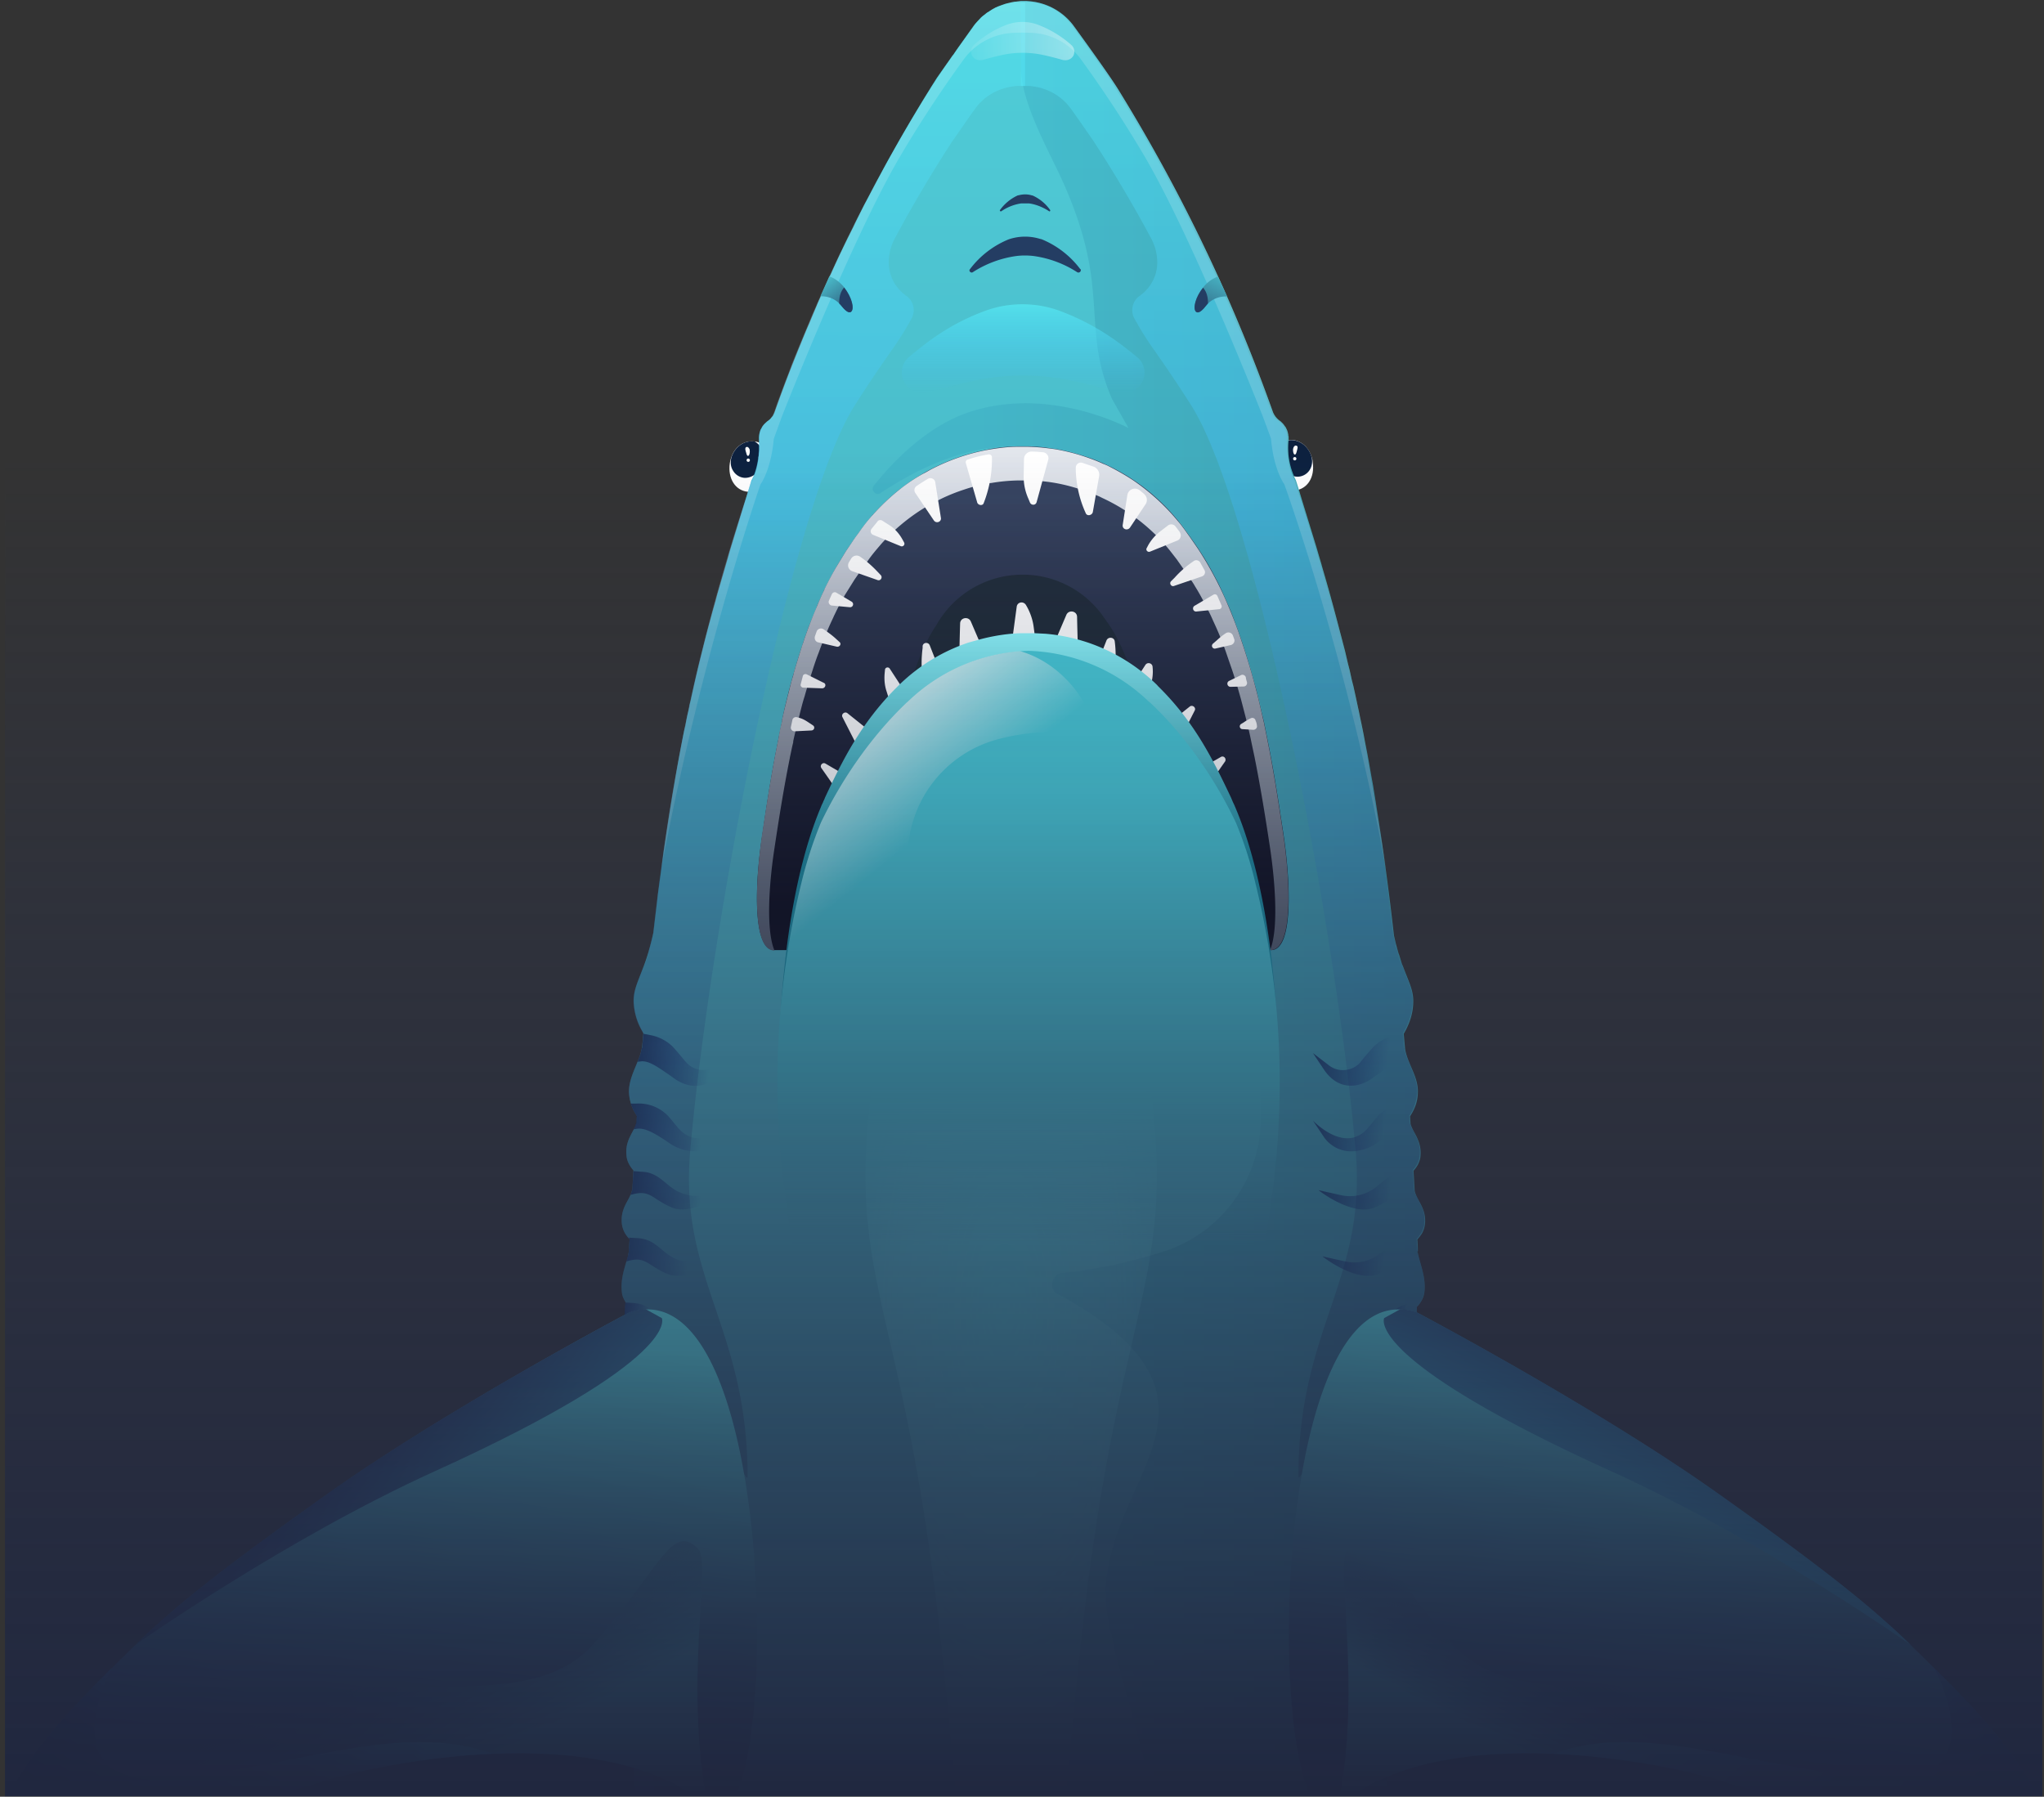 <svg width="1232" height="1083" xmlns="http://www.w3.org/2000/svg" xmlns:xlink="http://www.w3.org/1999/xlink"><rect width="100%" height="100%" fill="#333333" stroke="none"/><defs><linearGradient x1="50%" y1="-33%" x2="50%" y2="100%" id="c"><stop stop-color="#5EFDFF" offset="0%"/><stop stop-color="#243D63" offset="100%"/></linearGradient><linearGradient x1="15.2%" y1="44.8%" x2="100%" y2="44.8%" id="d"><stop stop-color="#1B8DB7" offset="0%"/><stop stop-color="#001737" offset="100%"/></linearGradient><linearGradient x1="49.5%" y1="-5.9%" x2="49.3%" y2="89.7%" id="e"><stop stop-color="#5EFDFF" offset="0%"/><stop stop-color="#41BBFB" offset="43%"/><stop stop-color="#243D63" offset="100%"/></linearGradient><linearGradient x1="51.5%" y1="110%" x2="47.9%" y2="18.1%" id="f"><stop stop-color="#69EBFF" offset="0%"/><stop stop-color="#243D63" offset="100%"/></linearGradient><linearGradient x1="50.6%" y1="110%" x2="49.2%" y2="18.1%" id="g"><stop stop-color="#69EBFF" offset="0%"/><stop stop-color="#243D63" offset="100%"/></linearGradient><linearGradient x1="50%" y1="-41%" x2="50%" y2="100%" id="h"><stop stop-color="#5EFFF3" offset="0%"/><stop stop-color="#41BBFB" stop-opacity="0" offset="100%"/></linearGradient><linearGradient x1="272.1%" y1="48.2%" x2="-20.5%" y2="50.8%" id="i"><stop stop-color="#FFF" offset="0%"/><stop stop-color="#FFF" stop-opacity="0" offset="100%"/></linearGradient><linearGradient x1="50%" y1="9.7%" x2="50%" y2="90.9%" id="j"><stop stop-color="#374461" offset="0%"/><stop stop-color="#080816" offset="100%"/></linearGradient><linearGradient x1="50%" y1="100%" x2="50%" y2="-23.1%" id="k"><stop stop-color="#4F5867" offset="0%"/><stop stop-color="#D0D6E0" offset="68.1%"/><stop stop-color="#FFF" offset="100%"/></linearGradient><linearGradient x1="50%" y1="56.8%" x2="50%" y2="0%" id="l"><stop stop-color="#178A9E" offset="0%"/><stop stop-color="#8EF9FF" offset="100%"/></linearGradient><linearGradient x1="64.5%" y1="4.1%" x2="50%" y2="81.3%" id="m"><stop stop-color="#5EFDFF" offset="0%"/><stop stop-color="#243D63" offset="100%"/></linearGradient><linearGradient x1="76.5%" y1="53.2%" x2="-26.6%" y2="45.7%" id="n"><stop stop-color="#00036A" stop-opacity="0" offset="0%"/><stop stop-color="#102242" offset="100%"/></linearGradient><linearGradient x1="70.1%" y1="52.1%" x2="-31%" y2="45.9%" id="o"><stop stop-color="#00036A" stop-opacity="0" offset="0%"/><stop stop-color="#102242" offset="100%"/></linearGradient><linearGradient x1="72.9%" y1="52.3%" x2="-31%" y2="46.9%" id="p"><stop stop-color="#00036A" stop-opacity="0" offset="0%"/><stop stop-color="#102242" offset="100%"/></linearGradient><linearGradient x1="62.9%" y1="51.8%" x2="-42%" y2="46.3%" id="q"><stop stop-color="#00036A" stop-opacity="0" offset="0%"/><stop stop-color="#102242" offset="100%"/></linearGradient><linearGradient x1="64.6%" y1="50.8%" x2="-43.8%" y2="41.3%" id="r"><stop stop-color="#00036A" stop-opacity="0" offset="0%"/><stop stop-color="#102242" offset="100%"/></linearGradient><linearGradient x1="77.7%" y1="51%" x2="-27.6%" y2="43.4%" id="s"><stop stop-color="#00036A" stop-opacity="0" offset="0%"/><stop stop-color="#102242" offset="100%"/></linearGradient><linearGradient x1="70.1%" y1="50.2%" x2="-27.4%" y2="44.1%" id="t"><stop stop-color="#00036A" stop-opacity="0" offset="0%"/><stop stop-color="#102242" offset="100%"/></linearGradient><linearGradient x1="74%" y1="50.1%" x2="-31.1%" y2="44.7%" id="u"><stop stop-color="#00036A" stop-opacity="0" offset="0%"/><stop stop-color="#102242" offset="100%"/></linearGradient><linearGradient x1="64.2%" y1="49.6%" x2="-40.8%" y2="44.2%" id="v"><stop stop-color="#00036A" stop-opacity="0" offset="0%"/><stop stop-color="#102242" offset="100%"/></linearGradient><linearGradient x1="62.5%" y1="50.7%" x2="-35.9%" y2="44.8%" id="w"><stop stop-color="#00036A" stop-opacity="0" offset="0%"/><stop stop-color="#102242" offset="100%"/></linearGradient><linearGradient x1="9.8%" y1="-75.4%" x2="128.4%" y2="100%" id="x"><stop stop-color="#5EFDFF" offset="0%"/><stop stop-color="#243D63" offset="100%"/></linearGradient><linearGradient x1="128.6%" y1="-104.8%" x2="9.6%" y2="166.5%" id="y"><stop stop-color="#5EFDFF" offset="0%"/><stop stop-color="#243D63" offset="100%"/></linearGradient><linearGradient x1="81.3%" y1="57.5%" x2="55.3%" y2="34.8%" id="z"><stop stop-color="#48C3D3" offset="0%"/><stop stop-color="#243D63" stop-opacity="0" offset="100%"/></linearGradient><linearGradient x1="100%" y1="70.3%" x2="50%" y2="33.8%" id="A"><stop stop-color="#41DAFB" offset="0%"/><stop stop-color="#243D63" offset="100%"/></linearGradient><linearGradient x1="80.2%" y1="30%" x2="10.2%" y2="70.1%" id="B"><stop stop-color="#41DAFB" offset="0%"/><stop stop-color="#243D63" offset="56.1%"/><stop stop-color="#080816" offset="100%"/></linearGradient><linearGradient x1="64.5%" y1="4.1%" x2="50%" y2="81.3%" id="C"><stop stop-color="#5EFDFF" offset="0%"/><stop stop-color="#243D63" offset="100%"/></linearGradient><linearGradient x1="14.3%" y1="56.4%" x2="31.6%" y2="40.6%" id="D"><stop stop-color="#48C3D3" offset="0%"/><stop stop-color="#243D63" stop-opacity="0" offset="100%"/></linearGradient><linearGradient x1="50%" y1="87.4%" x2="84.1%" y2="29.7%" id="E"><stop stop-color="#41DAFB" offset="0%"/><stop stop-color="#243D63" offset="100%"/></linearGradient><linearGradient x1="0%" y1="18.3%" x2="136.9%" y2="72.1%" id="F"><stop stop-color="#41DAFB" offset="0%"/><stop stop-color="#243D63" offset="56.1%"/><stop stop-color="#080816" offset="100%"/></linearGradient><linearGradient x1="50%" y1="25.3%" x2="50%" y2="100%" id="H"><stop stop-color="#45CBD9" offset="0%"/><stop stop-color="#3FADBD" offset="64.5%"/><stop stop-color="#4099AE" stop-opacity="0" offset="100%"/></linearGradient><linearGradient x1="50%" y1="-10.7%" x2="76.2%" y2="26.5%" id="I"><stop stop-color="#FFF" offset="0%"/><stop stop-color="#FFF" stop-opacity="0" offset="100%"/></linearGradient><linearGradient x1="50%" y1="0%" x2="50%" y2="100%" id="K"><stop stop-color="#2A324F" stop-opacity="0" offset="0%"/><stop stop-color="#20273F" offset="100%"/></linearGradient><path id="a" d="M.9 0h1230v1082H.9z"/><path id="J" d="M2.9 272.8h1228v809.9H2.9z"/><radialGradient cx="50%" cy="32.9%" fx="50%" fy="32.9%" r="342.3%" gradientTransform="matrix(-.006 .248 -.359 -.001 .6 .2)" id="G"><stop stop-color="#5EFDFF" offset="0%"/><stop stop-color="#7CF9FF" stop-opacity=".7" offset="28.1%"/><stop stop-color="#178A9E" stop-opacity="0" offset="100%"/></radialGradient></defs><g transform="translate(.1)" fill="none" fill-rule="evenodd"><mask id="b" fill="#fff"><use xlink:href="#a"/></mask><g fill-rule="nonzero" mask="url(#b)"><g transform="translate(764.6 265.2)"><path d="M.4 16c.9 8.3 8 15.2 15.4 14.4 7.3-.7 12.2-7.7 10.7-17.2l-.1-1C24.8 4.4 18.9-.7 11.9 0h-.3C4.5 1.2-.4 8 .4 16.2z" fill="#FFF"/><path d="M6.4 11.1c.6 6.2 6.1 11.5 11.7 11a8.7 8.7 0 006.7-4.2c1.9-3.1 1.7-7 .1-10.2C22.3 2.5 17.3-.6 11.7.2 8 2 5.9 6.3 6.4 11z" fill="#0D213F"/><path d="M14.7 5.4c-.2 1.2.2 3.3 1 3.4.8 0 1-1.1 1.5-3.1.5-1.5.1-2.2-.7-2.3-.8-.2-1.6.7-1.8 2z" fill="#FFF"/><circle fill="#FFF" cx="15.7" cy="11.3" r="1"/></g><g transform="translate(438.8 265.3)"><path d="M27.2 16.7c-1 8.2-8.1 15.1-15.5 14.4C4.5 30.4-.4 23.3 1 13.8l.2-1C2.8 5 8.6 0 15.7.8h.3c7.2.9 12 7.7 11.2 15.9z" fill="#FFF"/><path d="M21.3 11.7c-.7 6.3-6.2 11.5-11.8 11A8.7 8.7 0 013 18.5c-2-3-1.8-7-.2-10.2C5.4 3.1 10.3.1 16 .8a11 11 0 015.3 11z" fill="#0D213F"/><path d="M13 6.2c.2 1.1-.2 3.2-1 3.3-.8 0-.9-1.1-1.5-3.1-.4-1.4-.1-2.2.7-2.3.6-.2 1.7.7 1.8 2z" fill="#FFF"/><circle fill="#FFF" cx="12.1" cy="12.1" r="1"/></g></g><path d="M858.4 779.3c-.5 3.3-2.3 6.2-4.5 8.5v4.7C853 887 848 965.4 840.2 1036c-13.6 121.4-35.8 219.8-60.4 337.8-40 191.5-57.2 343.2-71 517.9-2.2 41.8-4.2 92.6-5.1 150-1 61.6-1.4 109.5-1.6 178.3l-.2 76 .1 113.8c0 16.7-2.2 33.3-6.8 49.3l-5.6 19.7a8.6 8.6 0 01-16 1.4l-7-14.6a181.7 181.7 0 01-17.5-63.3 2581 2581 0 00-7.8-78.2c-6-53.6-15.2-95.4-28.6-167.3-10.3-55.6-29.8-127.4-49.2-196.5-19.3-69.2-38.6-135.7-48.3-180.9-44-167-113.2-446.3-134.6-729.7l-1-13.9a2015.7 2015.7 0 01-2.7-251c-1-1.7-1.9-3.4-2.1-5.4-1.2-8.5 2-16.3 3.8-22.8 0-.5.1-1.3.3-1.9v-.7l.5-7.1a16 16 0 01-1.6-1.8 15 15 0 01-3-6.8c-1-7.6 2-11.9 4.3-16.3.8-1.6 1.5-3.3 2-5.2l.6-11.4c-.6-.5-1-1.2-1.5-1.8-1.3-1.9-2.3-4-2.6-6.3-1-7.4 1.8-11.7 4-16 .9-1.5 1.5-3 2-4.7l.2-3.9-1.4-2.4A26.3 26.3 0 01379 658c0-7 3.5-13.5 5.8-19.5a32 32 0 002-6.8l.1.1.8-9-1.3-2.4a38 38 0 01-4.5-16c-.3-7.2 2.2-11.9 5.5-20.7a144.2 144.2 0 006.3-21.4l2.2-18.4.5-4.6 1.2-8.8.4-2.8 1.5-11.4.5-3.7.2-1 1.1-7.5c3.5-23.3 7.1-44.3 11-63.8l.8-3.3c.5-2.8 1-5.6 1.7-8.3l.7-3.1v-.4l.8-3.3c2-9.2 4-18 6.2-26.7l1.8-7.3a941 941 0 017-26l1-3.8 6.3-21.6 1-3.6 13.3-43.5s.3-.3.6-1v-.2l.3-.4.2-.4c1-2.1 2.2-5.8 3-11v-.9c.2-.4.2-.7.2-1l.1-1 .2-2v-.8-1-1.2l-.1-3.8a14.6 14.6 0 01.7-5c.2-.5.3-1 .7-1.3.1-.4.4-1 .7-1.3v-.2l.3-.3s0-.2.2-.2l.2-.3.7-.8h.1l.5-.5a108309.5 108309.5 0 011.1-1c.6-.4 1.4-1 2-1.7 0 0 0-.2.2-.3l.4-.5.4-.4.3-.4.1-.4.3-.4.5-1.2a836.8 836.8 0 0115.8-41.3c1.6-4 3.2-8 5-12l2.5-6 2.1-5 .4-1 2-4.5 2.7-6 1.3-3 1.2-2.7 1-2c4.2-9.4 8.7-18.7 13.4-28l1.2-2.5 1.2-2.5 4-8 7.3-13.8 4.5-8.5 2.4-4.4a980.8 980.8 0 0125.7-43.7l.4-.7 3.8-6 8.9-12.7 1-1.3 1.8-2.7 1-1.4 9.1-12.7c1.1-1.7 2.5-3.2 3.8-4.5l.8-.9c.8-.8 1.6-1.5 2.5-2 0-.2.2-.2.2-.2.5-.4 1-1 1.7-1.2l1-.7.9-.6 2.8-1.6h.3c.5-.4 1.2-.6 1.7-.8l3-1.1.9-.3 3.4-.8 2-.4h.5l.7-.1 2.7-.3h3.1l1.2.1a36.9 36.9 0 0127.7 15.4c11.2 15.4 22 30.6 26.3 37.5 41.4 67 71.3 132.5 93.5 194.9a12 12 0 004.2 5.2l.4.3.4.4a11.4 11.4 0 012.2 2.6l.5.6.3.7.3.6.3.7.2.7v.2c.2.3.2.5.2.7v.1l.1.3.1.4v.6l.2.5v1.7a43.3 43.3 0 004.4 24.7l1.4 4.4 2 6.7 8.9 29 1.6 5.5 1.6 5.4v.1l1.8 6.2c3 10.3 5.8 20.7 8.6 31.4l.7 2.7 1 3.8 2 7.6 1.8 7.8 1 3.8 1.3 6 1 3.8a1424.4 1424.4 0 012.7 12.6l.5 2.2.8 4 1.4 6.6.8 4a947 947 0 002.2 11.4l.8 4.5 1.7 9.6.8 4.3 1.7 10.5.4 2.6a2238 2238 0 013.6 23.4l2 14.3a1607.2 1607.2 0 015 40.2l1.2 5.2 1.2 4.3.4 1.4.3.7 1.7 5.5.6 1.4c3.7 10 6.6 14.8 6.2 22.4-.2 5.5-1.7 10.1-3.2 13.4-1 2.5-2.2 4.3-2.5 5l.8 9c.5 3.5 2.1 7.3 3.9 11.5 2 4.6 4 9.6 3.8 14.7a24 24 0 01-2 9.5c-.8 1.9-1.8 3.6-2.7 5l.3 4.6c.8 2.7 2.3 5 3.6 7.6 1.6 3.4 3 7.1 2.3 12.6-.2 1.4-.7 2.7-1.3 4-.7 1.4-1.7 2.8-2.8 4l.7 12.2c.7 2.8 2.2 5.2 3.5 7.7 1.8 3.5 3.4 7.4 2.6 13-.3 1.7-.8 3.2-1.6 4.7-.8 1.3-1.8 2.6-2.9 3.8.2 2.4.3 4.7.3 7.1h-.3v.2c0 .1 0 .4.2.6 1.3 6.5 5.2 15 4 24.3z" fill="url(#c)" fill-rule="nonzero" mask="url(#b)"/><path d="M853.9 746.7c1.1-1.1 2-2.4 2.9-3.8.8-1.5 1.3-3 1.6-4.6.8-5.7-.8-9.6-2.6-13-1.3-2.7-2.8-5-3.5-7.8l-.7-12.2c1-1.2 2-2.6 2.8-4a13 13 0 001.2-4c.8-5.5-.6-9.2-2.3-12.6-1.2-2.5-2.7-5-3.5-7.6l-.3-4.5a30.5 30.5 0 004.7-14.6c0-5-2-10.1-3.8-14.7-1.8-4.2-3.5-8-4-11.5l-.7-9a39.4 39.4 0 005.8-18.3c.3-8-3-12.8-6.8-24-1-2.7-2-5.9-3-9.5l-.4.4-.2-2.7-1.3-5.2c-14.3-129.1-34.5-195-59-274.2 0 0-5.4-8.3-4.4-24.8.2-4.2-1.7-8.3-5-10.9a12 12 0 01-4.3-5.2 1020 1020 0 00-93.5-194.9 868.5 868.5 0 00-26.2-37.4A37.3 37.3 0 00619.6.6H615.3v40.2c0 19.8 15 47 23.4 64.8 32 68.6 12 89.7 31.4 134.8l10 17.6c-7.8-4-52.6-25-97.8-9-24.3 8.7-44 29-55.7 43.7-2.2 2.7 1.1 6.4 4 4.5 8.6-5.6 20.2-12.7 34.2-18.4 14-5.7 30.3-10 48.5-10h6.1c4.6.1 9.2.6 13.7 1.1l2.4.4c4.3.7 8.7 1.6 13 2.8.3.2.9.3 1.4.4 5.1 1.6 10.3 3.4 15.3 5.7l2 .9a121 121 0 0150 43c1.5 2.4 3.2 4.8 4.9 7.2l3.7 5.8a179.4 179.4 0 0111.5 21.6 373.4 373.4 0 019.3 23l3.1 9c2 6 3.9 12.3 5.5 18.5l2.3 8.1a434.4 434.4 0 016.2 27.5c4.3 21 7.3 41 9.8 57.7 4.2 27.2-7.7 62.4-15.6 71.3 0 0 1.5 52 1.9 100.3a84.4 84.4 0 01-56.5 80.6 303.9 303.9 0 01-63 13.6c-6.3.7-8.7 9.5-3 12.6 126 68.7 15.1 116 30.6 196.7 14.5 75.4 49.6 121.5 27.6 315.4-20 175.3-51 266-54.1 373.6-2.7 92.8 25.7 512.8 54.7 552.5 1.4 1.8 3.4 2.4 6 2 .2-69 .6-116.9 1.6-178.4.9-57.4 3-108.2 5.2-150 13.6-174.7 31-326.4 71-518 24.5-117.9 46.7-216.3 60.3-337.7 8-71.7 13-151.6 13.8-248.2 2.2-2.3 4-5.2 4.4-8.5 1.3-9.3-4-23.9-4-23.9-.3-2.4-.3-6.4-.5-8.7z" fill="url(#d)" fill-rule="nonzero" opacity=".4" mask="url(#b)"/><path d="M615.2 1.4v50.4h4.8c9.8.7 19.4 5.2 25.7 14.2 4 5.5 8.1 11.6 12.9 18.4a785.4 785.4 0 0135.3 59.6c2.5 4.8 3.7 10 3.5 15.2-.3 7.4-4 14.3-10 18.7 0 .2-.2.3-.5.4-4.4 3-5.8 8.9-3.3 13.6 9.5 17.3 12.8 18.8 34.2 52.3 38.8 60.8 87.5 315.4 99.2 449.5 6.8 77.9-34.5 106.2-34.5 196.5 0 7.2 52.3-90.2 52.3-90.2l19.2-2.9-.1-9.4s2-2.4 2-2.6c1.1-1.6 2-3.9 2.4-5.9 1-6.8-.9-13.2-2.7-18.9-.4-1.4-.8-2.6-1-4l-.4-1.8v-.8l-.5-7 .8-.8.7-1a15 15 0 003-6.7c1.1-7.6-2-12-4.2-16.4l-.7-1.4c-.6-1.2-1-2.4-1.2-3.7l-.7-10.7v-.7l1.4-1.9c1.3-1.8 2.3-4 2.6-6.3 1-7.3-1.8-11.7-4-16l-.3-.5c-.6-1.4-1.3-2.7-1.6-4.2l-.2-3.8 1.4-2.5a29 29 0 003.4-12.3c0-6.2-3-12.3-5.2-17.8l-.6-1.6a32 32 0 01-2-6.8l-.2.2-.7-8.7v-.4c.1-.3.7-1 1.3-2.4a38 38 0 004.5-16c.3-7.1-2.3-11.8-5.5-20.7A30 30 0 01842 573c-1-3.2-1.8-6.8-2.7-11l-2.2-18.3-.6-4.6-1-8.8-.4-2.7-1.5-11.5-.6-3.7-.1-1-1.2-7.5c-3.4-23.2-7-44.2-11-63.7l-.7-3.4c-.6-2.8-1.1-5.6-1.8-8.3l-.6-3.1v-.3l-.8-3.4c-2-9.2-4-18-6.2-26.7l-1.9-7.3a941 941 0 00-7-26c-.2-1.3-.6-2.5-1-3.7l-6.2-21.7-1-3.6c-4.3-14.4-8.8-28.7-13.4-43.4l-.5-1-.1-.2-.2-.5-.2-.4c-1-2.1-2.2-5.8-3-11l-.2-.8c0-.4 0-.8-.2-1.2v-1l-.2-1.8v-1-.8-1.3-3.8c.2-1.2 0-2.4-.2-3.7l-.5-1.3c-.2-.4-.3-1-.7-1.3-.1-.4-.4-.9-.7-1.3v-.2l-.3-.3-.2-.1-.2-.4-.7-.8-.6-.5-.5-.5c-.1-.2-.3-.3-.6-.4-.6-.5-1.4-1-2-1.8 0 0 0-.2-.2-.3l-.4-.5-.3-.3-.4-.5-.1-.3-.3-.5-.5-1.2a836.8 836.8 0 00-15.8-41.3c-1.6-4-3.2-8-5-12l-2.5-6-2.1-5-.4-1-2-4.5-2.7-6-1.3-3-1.2-2.6-1-2.1c-4.2-9.4-8.7-18.7-13.4-28l-1.2-2.5-1.2-2.5-4-8L705 110l-4.5-8.5-2.4-4.4-7-12.4c-6-10.4-12.2-20.9-18.7-31.3l-.4-.7-3.8-6-8.9-12.7-1-1.3-1.8-2.7-1-1.4-9.1-12.7c-1.1-1.7-2.5-3.1-3.8-4.5l-.8-.9c-.8-.8-1.6-1.5-2.5-2l-.2-.2c-.5-.4-1-.9-1.6-1.2l-1-.6-1-.7-2.8-1.6h-.3l-3-1.2-.7-.2-3.5-.9-2-.3-.4-.1h-.8c-.5-.2-1-.2-1.6-.2l-1-.1h-4.3z" fill="url(#e)" fill-rule="nonzero" opacity=".6" mask="url(#b)"/><path d="M641.4 2324c-6-53.6-15.2-95.4-28.6-167.3-10.3-55.6-29.8-127.4-49.2-196.5-19.4-69.2-38.6-135.7-48.4-180.8-44.7-169.6-115.4-455.5-135.6-743.6l39.2 5.1s8.5 113.2 23.5 156c14 39.5-8 12.3-6 50 2 40.3 20.9 131.5 40.4 188.3 27.3 79.2 8.9 61 8.9 61s92.2 253.5 155.8 827.8z" fill="url(#f)" fill-rule="nonzero" opacity=".8" mask="url(#b)"/><path d="M563.6 1960.2c-19.4-69.2-38.6-135.7-48.4-180.8-44-167-113.2-446.3-134.6-729.7l11.7 7.4c12 155.2 54.7 403 89.7 552.9 36.4 156.1 72.3 304.5 81.6 350.2z" fill="#5EFDFF" fill-rule="nonzero" opacity=".4" mask="url(#b)"/><path d="M840.2 1036c-13.6 121.4-35.8 219.8-60.4 337.8-40 191.5-57.3 343.2-71 517.9-2.3 41.8-4.3 92.6-5.2 150-1.3 85.3-1.7 168.6-1.7 254.4-68-701 24.2-813.5 24.2-813.5s-26.5 25.3-7.3-39.7c24.8-84 48.3-154.1 57.1-197.3 9.4-45.6-25.4-14.8-7-52.5 38.1-78.3 33.4-152.2 33.4-152.2l37.9-4.9z" fill="url(#g)" fill-rule="nonzero" opacity=".8" mask="url(#b)"/><path d="M617.8 1.4v50.4H613c-9.8.7-19.4 5.2-25.7 14.2-4 5.5-8.1 11.6-12.9 18.4a785.4 785.4 0 00-35.3 59.6c-2.5 4.8-3.7 10-3.5 15.2.3 7.4 4 14.3 10 18.7 0 .2.2.3.5.4 4.4 3 5.8 8.9 3.3 13.6-9.5 17.3-12.8 18.8-34.2 52.3-38.9 60.9-87.5 315.5-99.3 449.6-6.7 77.8 34.6 106.2 34.6 196.5 0 7.2-52.4-90.2-52.4-90.2l-22-3.5.7-11.4v-.4c-1-1.7-1.8-3.4-2-5.4-1-6.9.8-13.3 2.6-19l1.2-3.9.3-1.9v-.7l.5-7.1-.8-.7-.8-1a15 15 0 01-3-6.8c-1-7.6 2-11.9 4.3-16.3l.7-1.5c.6-1.2 1-2.4 1.2-3.7l.7-10.7v-.7c-.6-.5-1-1.2-1.5-1.8-1.3-1.9-2.3-4-2.6-6.3-1-7.4 1.8-11.7 4-16l.3-.6c.6-1.3 1.3-2.7 1.6-4.1l.2-3.9-1.4-2.4A29 29 0 01379 658c0-6.3 2.8-12.3 5-17.9l.7-1.6a32 32 0 002-6.7l.2.1.7-8.7v-.4l-1.4-2.3a38 38 0 01-4.5-16c-.3-7.2 2.3-11.9 5.6-20.8a30 30 0 003.5-10.4c1-3.2 1.8-6.8 2.8-11l2.1-18.3.6-4.6 1.1-8.9.4-2.7 1.5-11.4.6-3.8.1-1 1.2-7.4a1252.6 1252.6 0 0111.7-67.1c.6-2.8 1.1-5.6 1.8-8.3l.6-3.2v-.3l.8-3.3c2-9.2 4-18 6.2-26.7l1.9-7.4a941 941 0 017-26c.2-1.2.6-2.4 1-3.7l6.2-21.6 1-3.6c4.3-14.4 8.8-28.7 13.4-43.5l.5-1 .1-.2.2-.5.2-.4c1-2 2.2-5.7 3-11l.1-.8.2-1.1v-1l.2-1.9v-.9-.8-1.3-3.8a14.6 14.6 0 01.7-5c.1-.5.3-1 .6-1.4l.7-1.2.1-.2.2-.3.2-.2s.2-.1.2-.3l.8-.8.5-.6.5-.4c.2-.2.3-.4.6-.4.7-.5 1.4-1 2-1.8l.3-.3.4-.5c0-.2.2-.3.3-.4l.3-.5s.2-.1.2-.3l.2-.5.6-1.2a836.8 836.8 0 0115.7-41.3l5-11.9 2.5-6 2.2-5 .4-1c.6-1.6 1.3-3 2-4.5l2.6-6 1.4-3 1.2-2.7 1-2c4.2-9.4 8.6-18.7 13.3-28l1.2-2.6 1.2-2.4 4.1-8.1 7.2-13.8 4.6-8.4 2.4-4.4 7-12.5c6-10.4 12.1-20.8 18.6-31.2l.4-.7 3.8-6 8.9-12.7c.2-.4.6-1 1-1.3l1.9-2.7 1-1.5 9-12.7c1.2-1.6 2.5-3 3.8-4.4l.9-1 2.5-2 .1-.2 1.7-1.2 1-.6 1-.6c.9-.7 1.8-1.1 2.8-1.6l.2-.1 3-1.1.8-.3 3.4-.8 2-.4h.5l.7-.1 1.6-.2h3l2.5-.1z" fill="url(#e)" fill-rule="nonzero" opacity=".6" mask="url(#b)"/><path d="M835.2 522.9l-1.3-6.7C809.6 389.5 774 291.9 774 291.9s-6.4-8.5-8-27.5l-4.8-13S718.2 142 689 92.9a729.9 729.9 0 00-37.7-57.3 38.6 38.6 0 00-29.7-15.8c-2-.1-7.6-.2-10.9 0A39.2 39.2 0 00581 35.5a729.9 729.9 0 00-37.7 57.3c-29.4 49.3-72.3 158.7-72.3 158.7l-4.7 13c-1.7 19-8 27.4-8 27.4s-35 100.4-59.4 229.5l-.5 2.3.6-3.5v-.1c.4-2.6.8-5 1-7.6l.4-3.4a1199 1199 0 0149.1-208.7l3-9.4.5-.8s2.7-4.4 3.9-12.6v-.7l.1-.6c.1-1 .3-1.9.3-3l.2-2.2v-6.3a13.5 13.5 0 012.2-8l.2-.4.3-.4.7-.8.1-.1.3-.2 1-1c.3 0 .5-.3.8-.5l.5-.4.3-.3c.2 0 .2-.3.3-.3v-.2h.2l.8-1 .4-.7.3-.6.2-.6.3-.7 2-5.8 1.9-5.1 2.7-7.3 2-5.1 2.2-6 4.8-11.8 7.5-18 5.3-12 5.4-12 2.8-5.9.1-.3 2.8-6c1-1.8 1.9-3.8 2.8-5.7l.3-.7.6-1.2 1.3-2.8.6-1.1 2.4-4.9a143 143 0 012.5-5l5-9.8c1-1.6 1.8-3.2 2.7-4.9l1.1-2.2 2.5-4.7c1-2 2.3-4 3.4-6.1 5.9-10.8 12-21.6 18.4-32.5l2.4-3.9c1-1.9 2.3-3.8 3.4-5.7l2.4-4 2.5-3.9.2-.3.6-.9c.2-.1.3-.4.4-.7l7.4-11.2.1-.2 4.7-6.6c.2-.4.6-1 1-1.3.6-.9 1.1-1.8 1.9-2.7l1-1.5 9-12.7c1.1-1.6 2.5-3 3.8-4.4l.9-1 2.4-2c.1 0 .2 0 .2-.2l1.7-1.2 1-.6.9-.6c1-.7 2-1.1 2.9-1.6l.2-.1 1.7-.7 3.1-1.1.8-.3 3.4-.9 2.1-.3h.4l.7-.1 2.7-.3h3.2l1.2.1a36.9 36.9 0 0127.7 15.4c11 15.4 22 30.6 26.2 37.5 41.4 67 71.3 132.5 93.5 194.8a12 12 0 004.3 5.3c2.1 1.7 3.7 4 4.4 6.5l.1.2.2.7v.4c.2 1 .2 3 .1 4-1 16.5 4.4 24.4 4.4 24.4 13.3 42.5 25.4 81.2 35.8 127.8l.7 2.8 3.2 15.2.1.4c5.2 27.6 9 53.4 13.4 78.4.4 2.6.8 5.4 1.4 8.3zM835.4 523l.1.6v-.6z" fill="#FFF" fill-rule="nonzero" opacity=".4" mask="url(#b)"/><path d="M685.3 215.3c-9-7.4-24.2-19.8-47.7-28.3a65.6 65.6 0 00-42.9 0c-23.4 8.4-38 20.8-46.9 28.2a12.2 12.2 0 00-3.2 14.5 12.8 12.8 0 0015 6.8c7-2 17-4.7 27.4-7 19.4-4.2 39.6-4.2 59.2 0 10.4 2.3 20.3 5 27.4 7 1.1.3 2.4.4 3.5.4 4.9 0 9.4-2.7 11.5-7.2a12 12 0 00-3.3-14.4z" fill="url(#h)" fill-rule="nonzero" mask="url(#b)"/><path d="M645.5 27a65.2 65.2 0 00-20.3-12.2 27 27 0 00-18.2 0c-10 3.7-16.3 9-20 12.2a5.3 5.3 0 003.5 9.3l1.5-.1c3-.9 7.2-2 11.7-3a58.5 58.5 0 0125.2 0c4.5 1 8.7 2.1 11.7 3l1.5.1c2 0 4-1.1 4.9-3 .9-2.2.4-4.7-1.5-6.3z" fill="url(#i)" fill-rule="nonzero" mask="url(#b)"/><path d="M651 162.2a55.4 55.4 0 00-23.3-18l-.9-.2a30.7 30.7 0 00-19 .3 55.4 55.4 0 00-23.3 18c-.9 1 .6 2.5 1.7 1.8a65 65 0 0126.4-9.8c3.4-.4 6.7-.4 10.2 0a64.5 64.5 0 0126.4 9.8c1.4.7 2.7-.8 1.9-2zM632.8 126.5a26 26 0 00-10.6-8.7h-.3c-2.5-.8-5.1-.8-7.6-.2l-1 .2a27.2 27.2 0 00-10.6 8.7c-.5.5.3 1.2.8.8a28 28 0 0112-4.7h4.6c5.2.7 9.5 3 12.1 4.7.4.4 1-.3.6-.8z" fill="#243D63" fill-rule="nonzero" mask="url(#b)"/><g mask="url(#b)" fill-rule="nonzero"><path d="M310.4 304.3H302l-135.8.9h-10.9l-135.7-.9H11c-13 0-12-39.5-7-71 2.4-16.6 5.4-36.5 9.7-57.2v-.2l2-9.7v-.6a397.4 397.4 0 016.6-26.8l.5-1.6c1.6-5.8 3.4-11.5 5.2-17l.4-1.2c1-3.2 2.2-6.3 3.3-9.5L36 99l1-2.7 4-8.9.4-.8a205 205 0 015.3-10.2l1.6-2.9 6.1-10 .8-1.2c2.3-3.2 4.3-6.3 6.6-9.4l1.4-2c2.2-3 4.6-6 7-8.9l.6-.5c4.7-5.4 10-10.3 15.5-14.7l4.9-3.7a141.4 141.4 0 0113.6-8.4 126 126 0 0134-12l2.4-.5c5.5-1 11.2-1.5 16.8-1.6h5.8c4.5.1 9.2.4 13.7 1.2l2.4.3c4.4.7 8.7 1.7 13 2.9l1.4.4c5.3 1.6 10.4 3.3 15.3 5.6l2 .9a121.2 121.2 0 0147 39l2.9 4 5 7.2 3.7 5.8c2 3.3 4 6.7 5.8 10.2 2 3.7 3.9 7.5 5.6 11.4l4.3 9.8a384.3 384.3 0 0113.5 40.5l2.3 8.2 4.5 18.9 1.7 8.5c4.3 20.9 7.3 41 9.8 57.6 4.8 31.8 6 71.2-7.2 71.3z" fill="url(#j)" transform="translate(455.6 268.4)"/><path d="M317.6 233.3c-2.5-16.7-5.5-36.6-9.8-57.7l-1.7-8.5c-1.5-6.2-2.8-12.6-4.5-19a425.8 425.8 0 00-7.8-26.6l-3-8.9a318 318 0 00-5-13c-1.4-3.3-2.8-6.7-4.3-9.9a216.7 216.7 0 00-15.2-27.4l-4.9-7.1-3-4.2c-1.4-1.9-2.8-3.8-4.4-5.6A130.2 130.2 0 00227.1 21c-5-3.3-10.2-6.2-15.6-8.9-.7-.2-1.2-.6-2-.8-5-2.3-10.1-4.1-15.3-5.7l-1.4-.4c-4.3-1.2-8.7-2.2-13-2.9l-2.4-.3c-4.4-.6-9-1-13.7-1.1h-2.9-2.9c-5.8 0-11.3.7-16.8 1.6l-2.3.4a123.6 123.6 0 00-34 12c-1.4.8-2.7 1.6-4 2.2A99.9 99.9 0 0086.1 27a128 128 0 00-15.5 14.7l-.6.6a107 107 0 00-7 8.8l-1.4 2c-2.3 3-4.3 6.2-6.6 9.5l-.8 1.2-6.1 10-1.6 2.8a205 205 0 00-5.3 10.2c0 .3-.2.6-.3.8-1.5 3-2.7 5.9-4 9l-1.1 2.6c-1.5 3.5-2.8 7-4.2 10.6-1.1 3-2.3 6.3-3.3 9.5l-.4 1c-1.8 5.8-3.6 11.4-5.2 17.1l-.4 1.7c-1 3-1.7 6.1-2.5 9.3a498 498 0 00-4.2 17.4v.7c-.8 3.2-1.5 6.5-2 9.7v.1c-4.3 20.9-7.3 40.7-9.8 57.2-4.7 31.6-5.9 71 7.1 71h.2c-5-11.8-3.5-38.8 0-61.6 2.4-15.9 5.3-34.7 9.3-54.6v-.2c.7-3 1.2-6 2-9v-.7c1.2-5.5 2.6-11 4-16.6v-.1c.8-3 1.5-6 2.4-8.9l.5-1.6a383 383 0 015-16.3l.3-1c1-3 2-6 3.2-9a155 155 0 014-10.1l1-2.6c1.2-3 2.5-5.7 3.8-8.5l.3-.7c1.6-3.3 3.2-6.7 5-9.8.6-.8 1-1.8 1.5-2.7l6-9.6.7-1A426.2 426.2 0 0167.8 69c2.1-3 4.4-5.7 6.7-8.4l.5-.6a115.8 115.8 0 0128.5-23.5l3.8-2c5.2-2.9 10.6-5.2 16.3-7.2l2.4-.8a99 99 0 0113.7-3.5c.7-.2 1.5-.2 2.3-.3 5.2-.9 10.6-1.4 16-1.5h5.4a101 101 0 0127.6 4l1.4.4c5 1.5 9.8 3.2 14.6 5.3l1.8.9a114.2 114.2 0 0140.6 31.6l4.2 5.4 2.8 4a347 347 0 014.7 6.8c1.2 1.8 2.5 3.6 3.6 5.6 1.9 3 3.7 6.3 5.5 9.7 1.8 3.6 3.7 7.1 5.3 10.9a194 194 0 018.8 22l2.9 8.4a344 344 0 015.3 17.7l2 7.7c1.6 6 3 12 4.2 18l1.7 8c4 20 7 39.1 9.4 55 3.4 22.8 5 49.9 0 61.7h.2c13.6 0 12.4-39.5 7.6-71z" fill="url(#k)" transform="translate(455.6 268.4)"/><path d="M693.8 461.1c-3.6-23.6-9.4-60.6-25.3-84.3l-3.9-5.6a59.4 59.4 0 00-46.7-24.8h-1.4-1.6a59.5 59.5 0 00-50.6 30.4c-16.1 23.7-21.8 60.8-25.3 84.3-2.4 15.6-3 35 3.5 35h4.2l67 .5h5.5l67-.4h4.2c6.4 0 5.7-19.5 3.4-35z" fill="#1B2730" opacity=".7"/></g><g mask="url(#b)" fill="#FFF" fill-rule="nonzero"><path d="M595.7 273.9c1.1-.2 2.1.7 2.1 1.8a72.7 72.7 0 01-5 27.6c-.7 1.9-3.7 1.2-4-.8L582 279c-.1-1 .3-1.8 1.2-2 4.1-1.4 8.3-2.4 12.5-3.1zM628.4 272.6c2.3.1 4 2.5 3.3 4.6l-7 25.5c-.6 2-3.2 2-4 .2l-1-2.4a32.5 32.5 0 01-2.8-13.2l.2-10.6c0-2.6 2.3-4.7 5-4.5 1.9 0 4.2.2 6.3.4zM689.6 297.9c1.7 1.5 2.1 4 .8 6L681 318c-1.5 2.1-4.8 1-4.4-1.6l2.8-18c.6-3.5 4.6-5 7.4-2.9l2.9 2.4zM711 320.8c1.2 1.8.6 4.1-1.4 5l-16.5 6.7c-1.5.6-2.8-1-2-2.2l1-1.9a28 28 0 017-8l4.7-3.6a3.3 3.3 0 014.7.6l2.2 2.9.4.5zM725.8 343.5c1 1.6.1 3.5-1.6 4l-16.7 5.7c-1.6.6-3-1.5-1.8-2.8l2.2-2.2c3.4-3.8 7.3-7.2 11.5-10 1.3-1 3.2-.5 4 1l2.4 4.3zM736.1 364.8c.5 1-.2 2.4-1.5 2.4l-13.6 1.4c-2 .2-2.8-2.5-1-3.5l11.2-6.6c1-.6 2.1-.2 2.5.8l2.4 5.5zM743.8 385.2c.6 1.6-.5 3.2-2 3.6l-9.2 2.1a1.7 1.7 0 01-1.5-3l2.3-2c1.7-1.6 3.5-3 5.3-4.2a2.9 2.9 0 014.3 1.3l.8 2.2zM751.5 411.2c.3 1.3-.7 2.6-2 2.6l-7.9.2c-2 0-2.7-2.7-.8-3.6l7-3.4c1.1-.7 2.6 0 3 1.2.1 1.1.4 2 .7 3zM757.5 437.4c.3 1.3-.8 2.5-2.2 2.5l-6.5-.4c-1.6 0-2.2-2-1-3l1.8-1.1a28 28 0 014.3-2.5 2 2 0 012.8 1.5c.5 1 .7 2 .8 3z"/></g><g mask="url(#b)" fill="#FFF" fill-rule="nonzero"><path d="M659.4 281.4c2.1 1 3.4 3.2 3 5.6l-3.8 21.6c-.4 2-3.3 2.7-4.2.9a66.5 66.5 0 01-6.1-27.5c0-2.2 2-3.7 4.1-3l7 2.4zM562.7 313.6L551.5 297a3 3 0 01.8-4c2.3-1.6 4.6-3 6.9-4.4 1.7-1 4.1 0 4.4 2L567 312c.6 2.5-2.8 3.9-4.3 1.6zM542.8 329.2l-16.6-6.8a2.3 2.3 0 01-1-3.6c1.2-1.6 2.7-3.2 3.6-4.5.7-.9 2-1.1 3-.4l5 3.2c2.9 2.1 5.3 4.9 7 8l1 1.8c.8 1.4-.6 2.9-2 2.3zM529 349.7l-15.4-5.4a3.7 3.7 0 01-2-5.4l1.4-2.3a3.8 3.8 0 015.4-1c3.8 2.6 7.2 5.6 10.4 9l2.1 2.2c1 1.4-.2 3.4-2 2.9zM512 366l-10.8-1c-1.3-.2-2.2-1.7-1.7-2.9l1.8-4c.5-1 1.8-1.5 2.8-.8l9 5.3c1.8 1 1 3.6-1 3.4zM504.3 389.8l-11.2-2.6c-1.6-.3-2.5-2-2-3.7l1-2.8a2.8 2.8 0 014.2-1.4c2.5 1.7 5 3.5 7.2 5.5l2.3 2.1c1.5 1.1.3 3.2-1.5 2.9zM495.4 414.9l-11.3-.4c-1 0-1.9-1-1.6-2l1.3-5c.2-1 1.4-1.5 2.4-1l10 5c2 .6 1.3 3.4-.8 3.4zM489 440.3l-10.1.5a2.2 2.2 0 01-2.3-2.6l.9-4.2c.2-1.2 1.5-2 2.7-1.7 3.5.8 5 1.8 8 3.8l1.8 1.2c1.3 1 .6 2.9-1 3z"/></g><g fill="#FFF" fill-rule="nonzero" mask="url(#b)"><path d="M618.3 364.7c2.4 4 4 8.5 4.6 13l5 37-22.2 2.9 7-51.8c.3-2.9 4-3.7 5.6-1.1zM649.8 401.2c0-4.7-.5-18.3-.7-29.3 0-3.7-5.1-4.6-6.5-1.2l-9.6 22.5c-.2.4 0 1 .4 1.2l15 7.7c.6.3 1.4-.1 1.4-.9zM694.6 402c.4 3.6 0 7.2-1 10.7l-9 28-16.7-5.3 22.3-34.5c1.2-2 4.2-1.3 4.4 1zM671.8 386.6a67 67 0 01-4.2 33.3l-2.1 5.3-12.2-4.7 13.5-34.4c1-2.5 4.7-2.1 5 .5zM722.3 481.8c1-1.2 10-14.3 16-22.8 1-1.7-.8-3.8-2.6-2.7L715.5 468l6.8 13.7zM707.4 453l12.6-24.7c1-1.8-1.4-3.7-3-2.4l-18.3 14.6 8.7 12.6z"/><g><path d="M577.9 406.8c0-1.7.3-18.1.7-30.9 0-3.7 5.1-4.6 6.5-1.2l10 23.3-17.2 8.8zM533.3 403.9l-.2 2.1c-.3 3.6 0 7.3 1.2 10.8l8.8 28 16.8-5.4-23.6-36.2c-.8-1.5-3-1-3 .7zM556 389.3v1.3A67 67 0 00560 424l2.1 5.3 12.2-4.7-14-35.6c-.9-2.2-4-1.8-4.3.4zM511 485.8c-1-1.2-10-14.3-16-22.8-1.2-1.7.8-3.8 2.5-2.7l20.2 11.8-6.8 13.7zM520.3 457l-12.6-24.7c-1-1.8 1.4-3.7 3-2.4l18.2 14.6-8.6 12.6z"/></g></g><path d="M744.7 487.2l-.8-1.9-.9-1.9-1.1-2.6c-11-23.3-21.7-44.6-42-65.2l-2-2-.6-.7a110.3 110.3 0 00-42-25.7c-8.2-2.7-16.7-4.5-25.3-5.2l-5.8-.3h-8.9c-2 0-4 .2-5.9.3-7.3.7-14.6 2.1-21.7 4.2l-4 1.1a109.7 109.7 0 00-42 25.7l-.7.7-2 2c-20.2 20.7-31 41.9-41.9 65.2-.3 1-.8 1.7-1.1 2.6l-.9 1.9-.8 2c-16.8 40.3-21.9 93.6-23.6 118.7l-.6 10.6.5-.7c0 2.1-.2 3.5-.3 4.2h298.5c.2 0 .7-.1.7-.3.1-5.8-2.6-80-24.8-132.7z" fill="url(#l)" fill-rule="nonzero" mask="url(#b)"/><path d="M426.6 1088.9c-31.1-26.8-80.8-33.8-129.4-31.8-21 .9-41.8 3.4-60.8 6.8-63 11-106.4 36.5-175 46.4-39.5 5.7-57 1.3-59.4-10.6a22 22 0 011.2-11.6c8.4-24.6 37.4-56.2 64-82.5 4.9-5 9.7-9.5 14.2-14 24.3-23.4 51.9-45.6 117-91.7 72.7-51.6 180.5-108.6 180.5-108.6 3.5-1.2 6.8-1.8 10-2 84-3.6 80.6 336.5 37.7 299.6z" fill="url(#m)" fill-rule="nonzero" mask="url(#b)"/><g mask="url(#b)" fill-rule="nonzero"><path d="M66.1 11.8L59.4 22c-5.4 8-13.1 11-21.2 8.7-2-.6-4.2-1.5-6.4-2.9-11.3-8-15.9-11.2-20.6-11.2l-2.7.3.6-1.6a32 32 0 002-6.8l.2.2L12 0l4.5.9C22.2 2 27.5 5 31.3 9.6c2 2.2 4 4.8 6.2 7.3a13.9 13.9 0 0019 2.2l9.6-7.3z" fill="url(#n)" transform="translate(375.7 623.1)"/><path d="M66.1 52.4l-6.7 10.2c-5.8 8.4-16.6 10-26 6.4a26 26 0 01-4.9-2.5c-10.1-7-15-9.3-19.2-9.3-1 0-2 .2-3.1.4.6-1.4 1.2-2.7 1.5-4.2l.3-3.8-1.4-2.5a29 29 0 01-2.2-5h3.4C15 41.7 22 44.4 27 49.7l.7.8c2 2.2 4 5 6.2 7.3l.7.7c13.6 12.9 31.6-6.2 31.6-6.2z" fill="url(#o)" transform="translate(375.7 623.1)"/><path d="M62.9 94.3S43 109.9 29.5 104.9c-.3 0-.5-.2-.7-.3-12-5.2-12.7-11.1-24.6-7.4.5-1.2 1-2.4 1.2-3.7L6 82.8l5.2.4c2 .1 4 .4 5.8 1.2 3.5 1.3 6.2 3.6 11 7.6l.2.2 2.5 1.7a25 25 0 0018.8 3.2l13.4-2.8z" fill="url(#p)" transform="translate(375.7 623.1)"/><path d="M60.3 134.3S40 150.5 26.1 144.6l-.7-.3c-11.3-5-12.2-10.6-23.7-7l1.2-4 .3-1.9v-.7l.5-7.1-.7-.7 5.5.3c2 .1 4 .5 5.9 1.2 3.5 1.3 6.2 3.6 11 7.6l.2.2 1 .7a24.8 24.8 0 0020.2 4.3l13.5-3z" fill="url(#q)" transform="translate(375.7 623.1)"/><path d="M23 171.3l-.6 5.6-22-3.5.7-11.4 4.9.3c2 .2 4 .5 5.8 1.2a39.4 39.4 0 0111.1 7.8z" fill="url(#r)" transform="translate(375.7 623.1)"/></g><g mask="url(#b)" fill-rule="nonzero"><path d="M58 17.7a11 11 0 00-4.8-.1c-4.1.8-9 4.1-18.6 11-4 2.4-8 3.6-11.8 3.5-6.1 0-11.6-3.3-15.8-9.4L.2 12.5 10 20c3.4 2.6 7.8 3.3 11.7 2.3 2.8-.7 5.4-2.2 7.3-4.6 2-2.6 4.2-5.1 6.2-7.4 3.8-4.4 9-7.5 14.8-8.7l2.6-.5 2-.4.7 8.6c.3 2.7 1.3 5.6 2.6 8.5z" fill="url(#s)" transform="translate(791.1 622.3)"/><path d="M61 45c-.8 2-1.7 3.7-2.6 5.2l.3 4.5c.4 1.3.9 2.4 1.5 3.6a13 13 0 00-5.6 0 51 51 0 00-16.7 9 29.1 29.1 0 01-11.2 4.1 20 20 0 01-19.7-8L.2 53.2S13.5 67.3 25.8 63c2.2-.8 4.5-2.1 6.6-4.4 2.2-2.4 4.2-5 6.1-7.3l.7-.8a24.9 24.9 0 0119.2-7.8l3.4.1-.8 2.3z" fill="url(#t)" transform="translate(791.1 622.3)"/><path d="M62.2 98.1c-11.8-3.8-12.6 2.2-24.6 7.4-2.4 1-5.2 1.4-7.9 1.2C17.3 106 3.5 95.1 3.5 95.1l13.5 3A25.3 25.3 0 0038.5 93c4.7-4 7.4-6.2 11-7.6a18 18 0 015.8-1.2l5.3-.3.6 11.4c.2.9.6 1.8 1 2.8z" fill="url(#u)" transform="translate(791.1 622.3)"/><path d="M64.6 138c-11.7-3.5-12.5 2.3-24.5 7.4a18 18 0 01-7.4 1.3C20 146.3 5.9 135 5.9 135l13.5 3A25 25 0 0041 133l1.7-1.4c3.7-3.1 6.2-5 9.2-6.2a21.7 21.7 0 015.8-1.2l5.6-.4-.6.7c.3 2.3 1.3 11.7 2 13.6z" fill="url(#v)" transform="translate(791.1 622.3)"/><path d="M64.9 162.9l-2.1 2.5v4.8l-20.7 3a17.7 17.7 0 001.5-1.2c4.7-4 7.4-6.2 11-7.6a18 18 0 015.8-1.2l4.5-.3z" fill="url(#w)" transform="translate(791.1 622.3)"/></g><g mask="url(#b)" fill-rule="nonzero"><path d="M18.8 21.8c-1.5 1-3.9-1.3-5.9-3.9a15.3 15.3 0 00-11.6-5.5H.4L5.8.4c3.5 1.2 6.7 3.8 9 6.7 4.5 5.8 6.4 13 4 14.7z" fill="url(#x)" transform="translate(494 166.2)"/><path d="M512.7 188c-1.5 1-3.8-1.3-6-4l-1-1.1c-.1-5.5 1.8-8.3 3-9.6 4.5 5.7 6.4 13 4 14.7z" fill="#243D63"/></g><g mask="url(#b)" fill-rule="nonzero"><path d="M1.8 21.9c1.5 1 3.9-1.3 5.9-4a15.3 15.3 0 0111.6-5.4h1L14.8.5a19.8 19.8 0 00-9 6.7c-4.6 5.7-6.5 13-4 14.7z" fill="url(#y)" transform="translate(719.2 166.2)"/><path d="M721 188c1.5 1.1 3.9-1.2 6-3.9l1-1.2c.1-5.4-1.8-8.2-3-9.5-4.5 5.6-6.4 12.9-4 14.7z" fill="#243D63"/></g><path d="M426.6 1088.9c-31.1-26.8-80.8-33.8-129.4-31.8-21 .9-41.8 3.4-60.8 6.8-63 11-106.4 36.5-175 46.4-39.5 5.7-57 1.3-59.4-10.6 0 0 68.3-59 145.7-72.7 17.3-3.1 35-6.3 53.4-8.1 63.1-6.5 124.2 8 155.9-27.3 41.5-46.4 47.5-74.2 63.7-58 8.3 8.2-9 81 5.9 155.3z" fill="url(#z)" fill-rule="nonzero" mask="url(#b)"/><path d="M398.8 794.5s12.8 24.4-137 92.4C172 927.7 83.3 990.3 81.5 991.4c24.3-23.5 51.9-45.7 116.9-91.8C271.2 848 379 791.1 379 791.1c3.5-1.2 6.8-1.9 10-2l9.8 5.4z" fill="url(#A)" fill-rule="nonzero" mask="url(#b)"/><path d="M297.2 1057c-21 1-41.8 3.5-60.8 6.9-63 11-106.4 36.5-175 46.4-50.7 7.3-65-2-58.2-22.3 8.4-24.6 37.4-56.2 64-82.5-.6 1.1-39.3 73.8 36.9 66.4 76.6-7.5 138.9-34.5 193.1-14.8z" fill="url(#B)" fill-rule="nonzero" mask="url(#b)"/><path d="M806.4 1088.9c31.1-26.8 80.8-33.8 129.4-31.8 21 .9 41.8 3.4 60.8 6.8 63 11 106.4 36.5 175 46.4 39.6 5.7 57 1.3 59.4-10.6.8-3.3.2-7.2-1.2-11.6-8.4-24.6-37.4-56.2-64-82.5-4.9-5-9.7-9.5-14.2-14-24.3-23.4-51.9-45.6-117-91.7-72.7-51.6-180.5-108.6-180.5-108.6a36.8 36.8 0 00-10-2c-84-3.6-80.6 336.5-37.7 299.6z" fill="url(#C)" fill-rule="nonzero" mask="url(#b)"/><path d="M806.4 1088.9c31.1-26.8 80.8-33.8 129.4-31.8 21 .9 41.8 3.4 60.8 6.8 63 11 106.4 36.5 175 46.4 39.6 5.7 57 1.3 59.4-10.6 0 0-68.3-59-145.7-72.7-17.3-3.1-35-6.3-53.4-8.1-63.1-6.5-124.2 8-155.9-27.3-41.5-46.4-47.5-74.2-63.7-58-8.3 8.2 9 81-5.9 155.3z" fill="url(#D)" fill-rule="nonzero" mask="url(#b)"/><path d="M834.2 794.5s-12.8 24.4 137 92.4c89.8 40.8 178.5 103.4 180.3 104.5-24.3-23.5-51.9-45.7-116.9-91.8-72.8-51.6-180.5-108.5-180.5-108.5a36.8 36.8 0 00-10.1-2l-9.8 5.4z" fill="url(#E)" fill-rule="nonzero" mask="url(#b)"/><path d="M935.8 1057c21 1 41.8 3.5 60.8 6.9 63 11 106.4 36.5 175 46.4 50.7 7.3 65-2 58.2-22.3-8.4-24.6-37.4-56.2-64-82.5.6 1.1 39.3 73.8-36.9 66.4-76.6-7.5-138.9-34.5-193.1-14.8z" fill="url(#F)" fill-rule="nonzero" mask="url(#b)"/><path d="M694.8 668c-7.4-66.1-35.9-92-59.5-102a67 67 0 00-51.8 0c-23.7 10-52.2 35.9-59.6 102-11.4 104 20.8 125.3 41.7 309 17.2 151.1 19.8 282.6 40.4 290.8h6.5c20.6-8.2 23.2-139.8 40.4-290.7 21.1-183.8 53.3-205 41.9-309z" fill="url(#G)" fill-rule="nonzero" opacity=".5" mask="url(#b)"/><path d="M767 717.3c-1.3 10.2-2.8 20.8-4.6 32H477.3a1140 1140 0 01-4.6-32A503.9 503.9 0 01483 532a244.2 244.2 0 0111.8-36.2c11.6-24.1 29.2-51 51.7-72.2l.7-.7a109 109 0 0172.5-30.6h.2a109.2 109.2 0 0172.5 30.7c.3 0 .4.3.8.6 22.5 21.1 40.1 48 51.6 72.2a233 233 0 0111.7 36.2A499.3 499.3 0 01767 717.3z" fill="url(#H)" fill-rule="nonzero" mask="url(#b)"/><path d="M653.1 442.1c-22-2.3-40 0-54.5 4.3a73 73 0 00-51 61.1c-2.3 19.8-17.5 38.9-32.4 53.4-12.8 12.5-30.7 37.6-42.7 55.4h-2.9A494 494 0 01483 532a244.2 244.2 0 0111.7-36.2c11.6-24.2 29.3-51 51.7-72.3l.7-.6a109 109 0 0167.7-30.4c34.8 10 51.8 51 38.3 49.5z" fill="url(#I)" fill-rule="nonzero" mask="url(#b)"/><use fill="url(#K)" xlink:href="#J"/></g></svg>